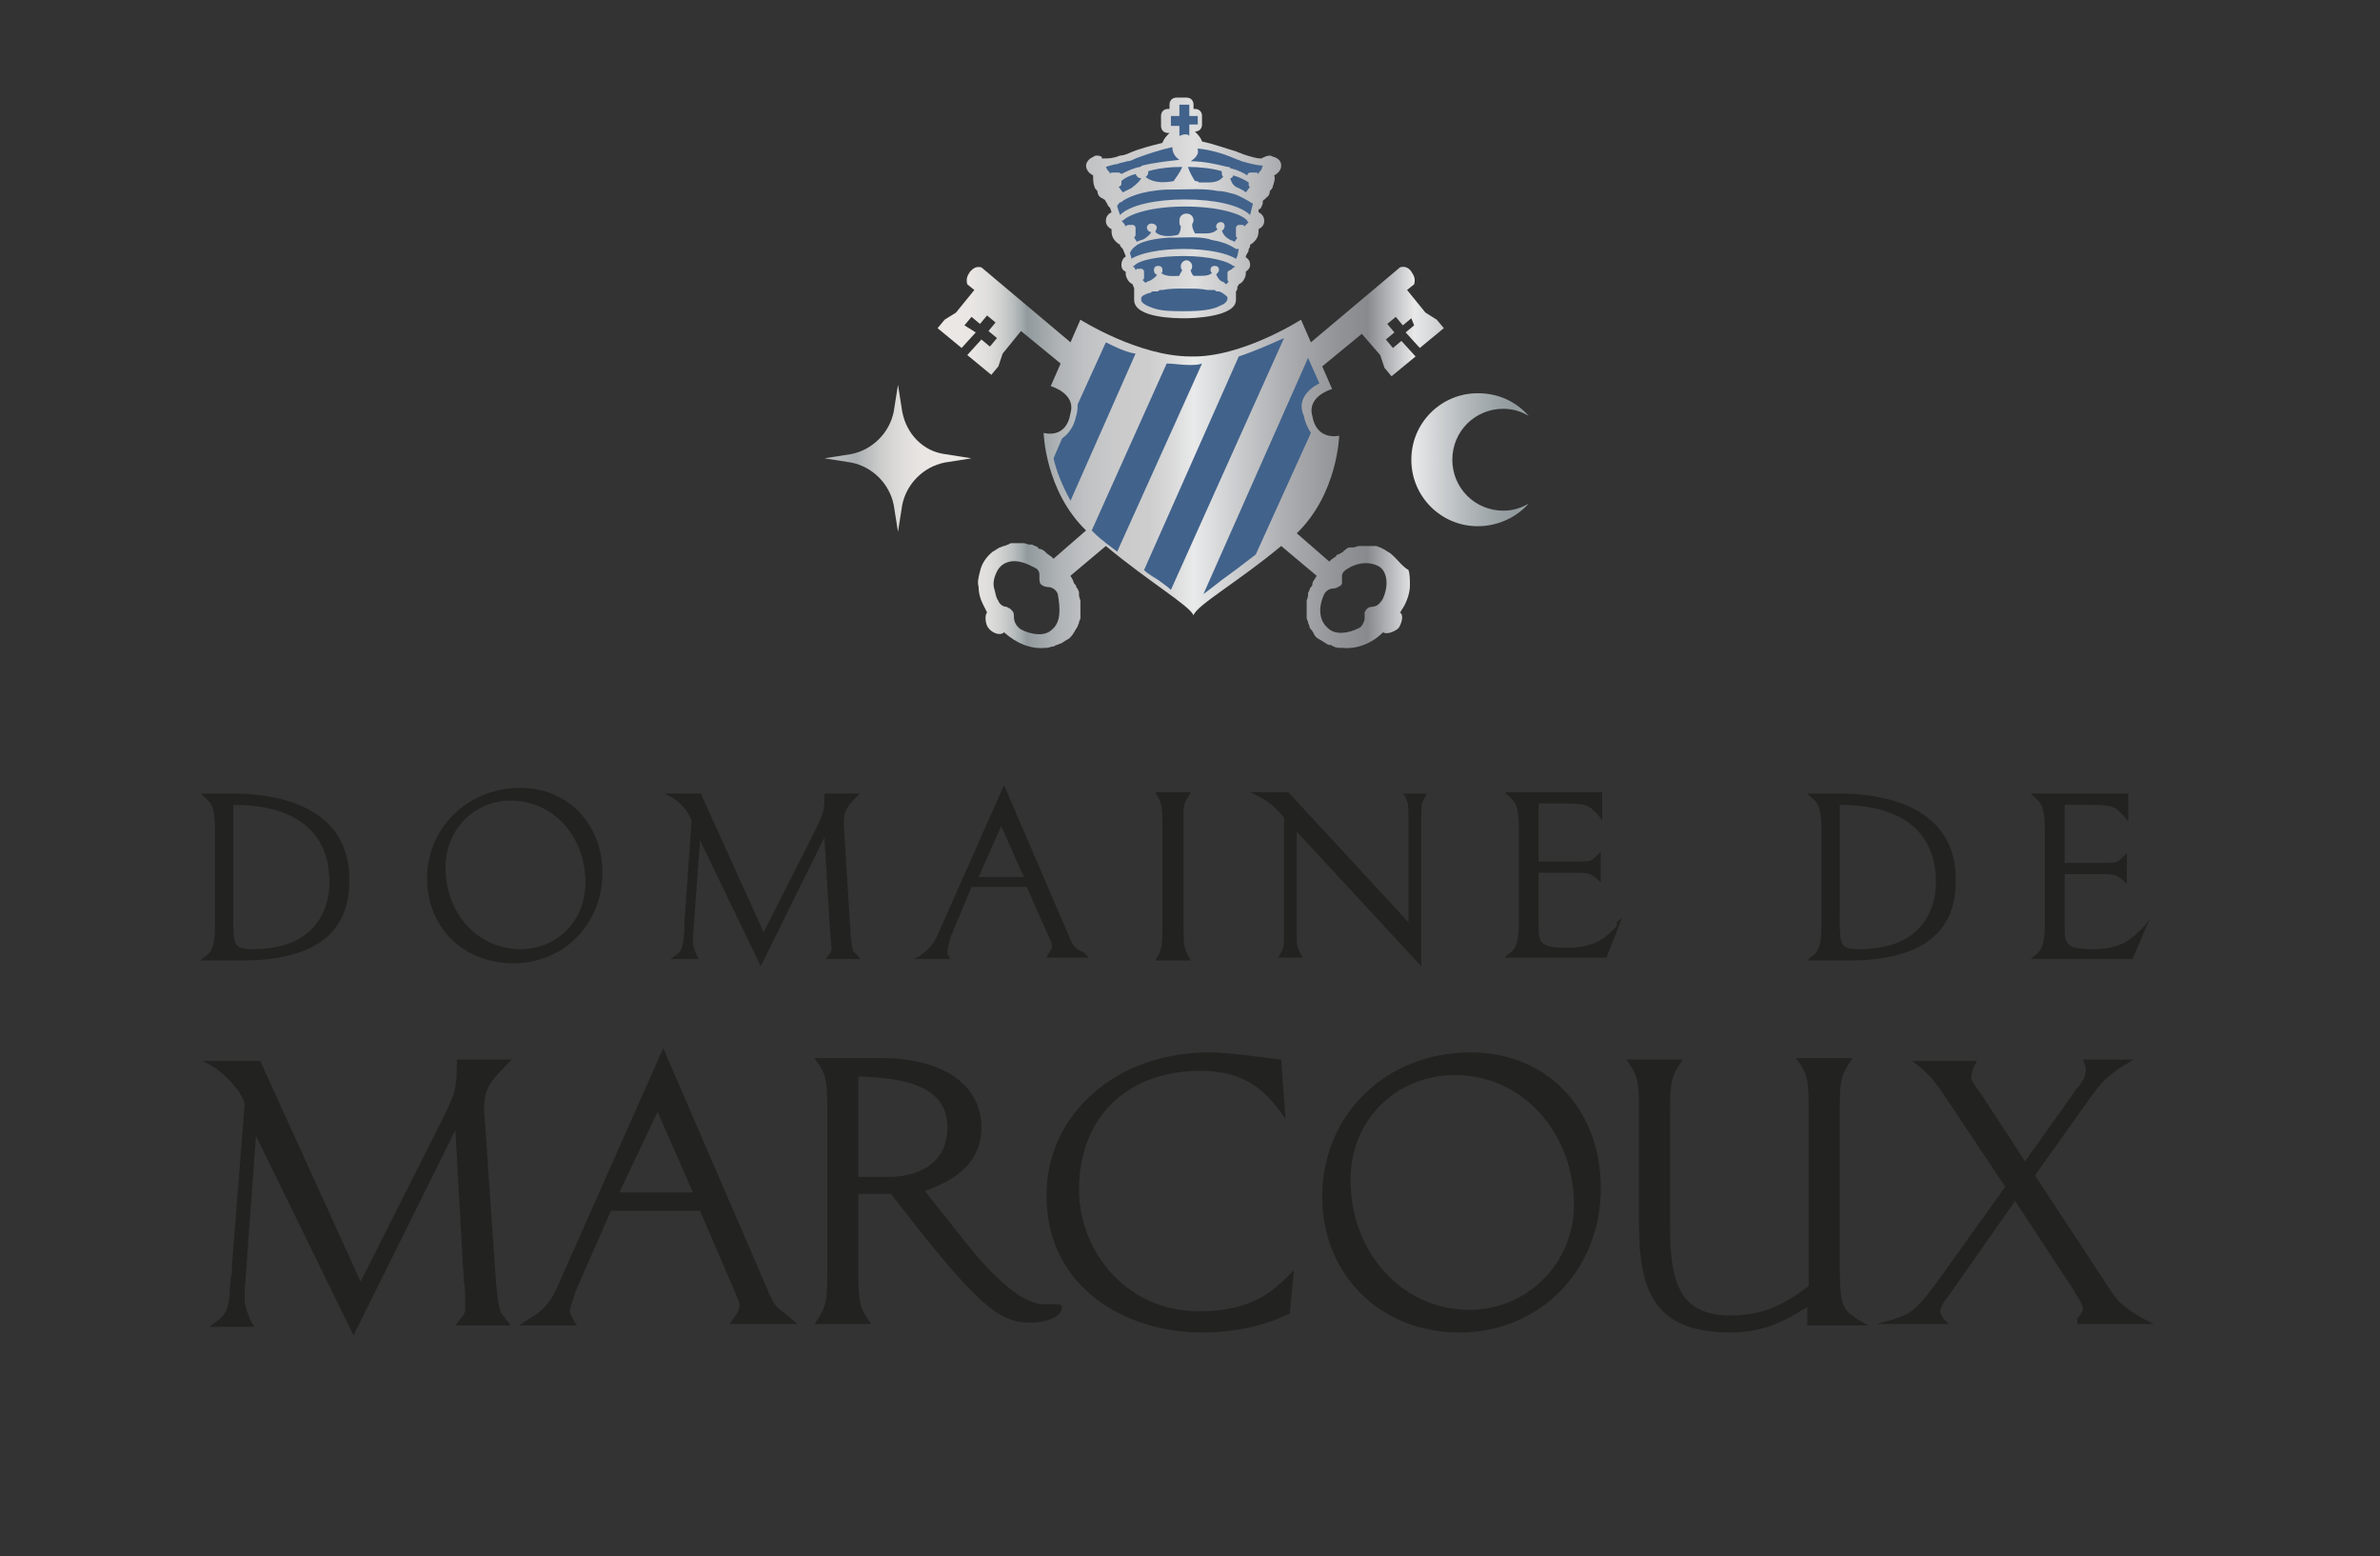 <?xml version="1.0" encoding="utf-8"?>
<!-- Generator: Adobe Illustrator 21.1.0, SVG Export Plug-In . SVG Version: 6.00 Build 0)  -->
<svg version="1.1" id="Calque_1" xmlns="http://www.w3.org/2000/svg" xmlns:xlink="http://www.w3.org/1999/xlink" x="0px" y="0px"
	 viewBox="0 0 168.3 110" style="enable-background:new 0 0 168.3 110;" xml:space="preserve">
<rect x="0" y="0" width="168.3" height="110" fill="#333333" stroke="none"/>
<style type="text/css">
	.st0{fill:#222221;}
	.st1{fill:url(#SVGID_1_);}
	.st2{fill:url(#SVGID_2_);}
	.st3{fill:url(#SVGID_3_);}
	.st4{fill:url(#SVGID_4_);}
	.st5{fill:url(#SVGID_5_);}
	.st6{fill:url(#SVGID_6_);}
	.st7{fill:#41628B;}
</style>
<g>
	<path class="st0" d="M36.2,74.9h-3.9v0.2c0,1.9-0.1,2.1-0.9,3.8l-5.9,11.7l-7.1-15.6h-4.1l0.6,0.3c1.2,0.7,2.4,2.2,2.4,2.8
		l-0.9,11.4c0,0.3,0,0.6-0.1,0.9c-0.1,1.9-0.1,2.4-1.1,3.1l-0.4,0.3H18l-0.2-0.3c-0.2-0.4-0.5-1.2-0.5-1.5c0-0.3,0-0.4,0-0.7l0.8-11
		L25,94.4l7.2-14.5l0.6,10.7c0.1,0.4,0.1,1.1,0.1,2c0,0.2-0.2,0.5-0.4,0.7l-0.3,0.4h3.9l-0.2-0.3c-0.1-0.1-0.2-0.2-0.2-0.3
		c-0.3-0.2-0.5-0.4-0.7-3.5l-0.7-10.2c-0.2-2.1,0-2.6,1.6-4.2L36.2,74.9z"/>
	<path class="st0" d="M54.2,91l-7.3-16.9L39.4,91c-0.6,1.4-1.4,1.9-2.1,2.3l-0.6,0.4h4.1l-0.2-0.3c0-0.1-0.1-0.1-0.1-0.2
		c-0.1-0.2-0.2-0.3-0.2-0.5c0-0.2,0.2-0.8,0.4-1.4l2.5-5.7h6.3l2.5,5.8c0.1,0.3,0.3,0.6,0.3,0.9c0,0.4-0.3,0.7-0.5,1l-0.2,0.3h4.8
		l-0.7-0.6C54.9,92.4,54.7,92.3,54.2,91z M46.5,78.6l2.5,5.7h-5.2L46.5,78.6z"/>
	<path class="st0" d="M74.7,92.2c-0.1,0-0.3,0-0.5,0c-0.1,0-0.3,0-0.4,0c-1.3,0-3.1-1.4-5.3-4.1l-3.1-3.9c1.3-0.5,4-1.5,4-4.5
		c0-3-2.7-4.9-7.1-4.9h-4.7l0.2,0.3c0.5,0.7,0.7,1.1,0.7,3v12.2c0,1.9-0.2,2.2-0.7,3l-0.2,0.3h4l-0.2-0.3c-0.5-0.7-0.7-1.1-0.7-3
		v-5.9H63l1.8,2.3c4.9,6.2,6.2,6.8,8.1,6.8c1.3,0,2.2-0.5,2.2-1.1C75.1,92.3,75,92.2,74.7,92.2z M67,79.7c0,2.2-1.6,3.5-4.2,3.5
		h-2.1v-7.1C63.6,76.2,67,76.6,67,79.7z"/>
	<path class="st0" d="M84.8,92.7c-5.3,0-8.5-4.4-8.5-8.6c0-5.1,3.4-8.4,8.6-8.4c3.3,0,4.6,1.6,5.5,2.7l0.5,0.7l-0.3-4.2l-0.1,0
		c-1.6-0.2-3.7-0.5-5-0.5c-6.6,0-11.5,4.4-11.5,10.1c0,6.6,5.7,9.7,11,9.7c2.8,0,4.9-0.7,6.1-1.3l0.1,0l0.3-3.1l-0.6,0.6
		C90,91.2,88.6,92.7,84.8,92.7z"/>
	<path class="st0" d="M104,74.4c-6,0-10.5,4.4-10.5,10.2c0,5.5,4.1,9.6,9.7,9.6c5.7,0,10-4.4,10-10.2
		C113.2,78.4,109.4,74.4,104,74.4z M103.9,92.6c-4.7,0-8.4-4-8.4-9.2c0-4.2,3.2-7.4,7.4-7.4c4.7,0,8.4,4,8.4,9.2
		C111.3,89.3,108,92.6,103.9,92.6z"/>
	<path class="st0" d="M130.1,89.7V78.1c0-1.9,0.2-2.2,0.7-3l0.2-0.3h-4l0.2,0.3c0.5,0.7,0.7,1.1,0.7,3v12.8l-0.1,0.1
		c-1.1,0.8-2.7,2-5.4,2c-3.6,0-4.3-2.3-4.3-6.2v-8.6c0-1.9,0.2-2.2,0.7-3l0.2-0.3h-4l0.2,0.3c0.5,0.7,0.7,1.1,0.7,3v8.3
		c0,4.8,1.1,7.7,6.5,7.7c2.5,0,4.1-1,5.4-1.8l0,0v1.3h4.3l-0.7-0.4C130.4,92.6,130.1,92.5,130.1,89.7z"/>
	<path class="st0" d="M146.9,93.6h5.4l-0.6-0.3c-1.8-1-2.1-1.5-2.6-2.3l-5.2-7.9l3.7-5.2c1.1-1.6,1.5-1.8,2.3-2.4
		c0.2-0.1,0.3-0.2,0.5-0.3l0.5-0.3h-3.6l0.1,0.3c0,0.1,0.1,0.2,0.1,0.4c0,0.5-0.3,1-0.6,1.3l-3.7,5.2l-3.2-4.9l-0.1-0.1
		c-0.2-0.3-0.5-0.7-0.5-0.9c0-0.3,0.1-0.6,0.2-0.8c0-0.1,0.1-0.2,0.1-0.2l0.1-0.2h-4.6l0.4,0.3c0.9,0.7,1.4,1.4,2,2.3l4.2,6.3
		l-4.8,6.7c-1.6,2.2-2,2.3-3.2,2.7l-1.1,0.3h5.1l-0.3-0.3c-0.2-0.2-0.3-0.5-0.3-0.6c0-0.1,0.1-0.5,0.6-1.1l4.7-6.7l4.2,6.4l0.1,0.2
		c0.2,0.3,0.5,0.8,0.5,1c0,0.2-0.2,0.5-0.4,0.7L146.9,93.6z"/>
</g>
<g>
	<path class="st0" d="M16.5,56.1h-2.3l0.2,0.2c0.5,0.4,0.8,0.7,0.8,2.3v6.9c0,1.5-0.3,1.9-0.8,2.2l-0.2,0.2h2.9
		c5.1,0,7.6-1.9,7.6-5.6C24.8,56.7,19,56.1,16.5,56.1z M23.3,62.4c0,1.1-0.4,4.7-5.4,4.7c-1.4,0-1.4-0.3-1.4-2.2v-8
		C20.9,56.9,23.3,58.8,23.3,62.4z"/>
	<path class="st0" d="M36.8,55.7c-3.7,0-6.6,2.8-6.6,6.4c0,3.5,2.6,6,6.1,6c3.6,0,6.3-2.8,6.3-6.4C42.6,58.3,40.2,55.7,36.8,55.7z
		 M36.8,67.1c-3,0-5.3-2.5-5.3-5.8c0-2.6,2-4.7,4.6-4.7c3,0,5.3,2.5,5.3,5.8C41.4,65.1,39.4,67.1,36.8,67.1z"/>
	<path class="st0" d="M60.8,56.1h-2.5v0.1c0,1.2-0.1,1.3-0.6,2.4L54,65.9l-4.4-9.7l0-0.1H47l0.4,0.2c0.8,0.4,1.5,1.4,1.5,1.8
		l-0.5,7.1c0,0.2,0,0.4,0,0.5c-0.1,1.2-0.1,1.5-0.7,1.9l-0.3,0.2h2l-0.1-0.2c-0.1-0.2-0.3-0.7-0.3-0.9c0-0.2,0-0.3,0-0.4l0.5-6.9
		l4.2,8.7l0.1,0.2l4.5-9.1l0.4,6.7c0,0.2,0.1,0.7,0.1,1.2c0,0.1-0.1,0.3-0.2,0.4l-0.2,0.3h2.4l-0.1-0.2c-0.1-0.1-0.1-0.1-0.2-0.2
		c-0.2-0.1-0.3-0.3-0.4-2.2l-0.4-6.4c-0.1-1.3,0-1.6,1-2.6L60.8,56.1z"/>
	<path class="st0" d="M75.6,66.2L71,55.5l-4.7,10.6c-0.4,0.9-0.9,1.2-1.3,1.5l-0.4,0.2h2.6l-0.1-0.2c0,0,0-0.1-0.1-0.1
		C67,67.4,67,67.3,67,67.2c0-0.1,0.1-0.5,0.2-0.9l1.5-3.6h3.9l1.6,3.6c0.1,0.2,0.2,0.4,0.2,0.6c0,0.2-0.2,0.4-0.3,0.6l-0.1,0.2h3
		l-0.4-0.4C76.1,67.1,75.9,67,75.6,66.2z M70.8,58.4l1.6,3.6h-3.2L70.8,58.4z"/>
	<path class="st0" d="M84.1,56.2l0.1-0.2h-2.5l0.1,0.2c0.3,0.5,0.4,0.7,0.4,1.9v7.7c0,1.2-0.1,1.4-0.4,1.9l-0.1,0.2h2.5l-0.1-0.2
		c-0.3-0.5-0.4-0.7-0.4-1.9v-7.7C83.6,56.9,83.8,56.7,84.1,56.2z"/>
	<path class="st0" d="M99.3,56.2c0.3,0.6,0.3,0.6,0.3,1.7v7.3l-8.5-9.2h-2.7l0.4,0.2c1,0.5,1.3,0.8,2,1.6v8c0,1.1,0,1.2-0.3,1.7
		l-0.1,0.2h1.7l-0.1-0.2c-0.3-0.6-0.3-0.6-0.3-1.7v-7l8.8,9.5V58c0-1.1,0-1.2,0.3-1.7l0.1-0.2h-1.7L99.3,56.2z"/>
	<path class="st0" d="M114.2,65.6c-0.7,0.7-1.4,1.4-3.4,1.4c-2,0-2-0.4-2-1.7v-3.6h2.6c1,0,1.1,0.1,1.5,0.4l0.3,0.3v-2.2l-0.3,0.3
		c-0.4,0.4-0.4,0.4-1.4,0.4h-2.7v-4.1h2c1.5,0,1.6,0.2,2.2,0.8l0.3,0.4v-2h-6.9l0.2,0.2c0.5,0.4,0.8,0.7,0.8,2.3v6.8
		c0,1.5-0.3,1.9-0.8,2.2l-0.2,0.2h7.2l1.1-2.8l-0.4,0.3C114.4,65.4,114.3,65.5,114.2,65.6z"/>
	<path class="st0" d="M130.1,56.1h-2.3l0.2,0.2c0.5,0.4,0.8,0.7,0.8,2.3v6.9c0,1.5-0.3,1.9-0.8,2.2l-0.2,0.2h2.9
		c5.1,0,7.6-1.9,7.6-5.6C138.4,56.7,132.6,56.1,130.1,56.1z M136.9,62.4c0,1.1-0.4,4.7-5.4,4.7c-1.4,0-1.4-0.3-1.4-2.2v-8
		C134.5,56.9,136.9,58.8,136.9,62.4z"/>
	<path class="st0" d="M151.7,65.4c-0.1,0.1-0.2,0.2-0.3,0.3c-0.7,0.7-1.4,1.4-3.4,1.4c-2,0-2-0.4-2-1.7v-3.6h2.6
		c1,0,1.1,0.1,1.5,0.4l0.3,0.3v-2.2l-0.3,0.3c-0.4,0.4-0.4,0.4-1.4,0.4H146v-4.1h2c1.5,0,1.6,0.2,2.2,0.8l0.3,0.4v-2h-6.9l0.2,0.2
		c0.5,0.4,0.8,0.7,0.8,2.3v6.8c0,1.5-0.3,1.9-0.8,2.2l-0.2,0.2h7.2L152,65L151.7,65.4z"/>
</g>
<g>
	<g>
		<linearGradient id="SVGID_1_" gradientUnits="userSpaceOnUse" x1="50.787" y1="14.733" x2="118.213" y2="14.733">
			<stop  offset="0" style="stop-color:#ECEAE8"/>
			<stop  offset="4.139445e-02" style="stop-color:#DDDDDC"/>
			<stop  offset="0.12" style="stop-color:#B6BABB"/>
			<stop  offset="0.145" style="stop-color:#A9AEB0"/>
			<stop  offset="0.151" style="stop-color:#B3B7B8"/>
			<stop  offset="0.17" style="stop-color:#CCCCCC"/>
			<stop  offset="0.19" style="stop-color:#DDDCDA"/>
			<stop  offset="0.211" style="stop-color:#E8E5E2"/>
			<stop  offset="0.236" style="stop-color:#EBE8E5"/>
			<stop  offset="0.265" style="stop-color:#E9E6E3"/>
			<stop  offset="0.282" style="stop-color:#E0DFDD"/>
			<stop  offset="0.295" style="stop-color:#D2D3D1"/>
			<stop  offset="0.307" style="stop-color:#BFC2C2"/>
			<stop  offset="0.318" style="stop-color:#A5ACAD"/>
			<stop  offset="0.324" style="stop-color:#919A9D"/>
			<stop  offset="0.328" style="stop-color:#959DA0"/>
			<stop  offset="0.355" style="stop-color:#AEB2B4"/>
			<stop  offset="0.384" style="stop-color:#BFC1C3"/>
			<stop  offset="0.415" style="stop-color:#CACACB"/>
			<stop  offset="0.451" style="stop-color:#CDCDCE"/>
			<stop  offset="0.488" style="stop-color:#D9D9DA"/>
			<stop  offset="0.499" style="stop-color:#DEDEDF"/>
			<stop  offset="0.509" style="stop-color:#D8D8D9"/>
			<stop  offset="0.586" style="stop-color:#ADAEB1"/>
			<stop  offset="0.646" style="stop-color:#929497"/>
			<stop  offset="0.681" style="stop-color:#888A8E"/>
			<stop  offset="0.73" style="stop-color:#E9E9EA"/>
			<stop  offset="0.737" style="stop-color:#E1E2E3"/>
			<stop  offset="0.781" style="stop-color:#B6BBBD"/>
			<stop  offset="0.816" style="stop-color:#9BA3A6"/>
			<stop  offset="0.836" style="stop-color:#919A9D"/>
			<stop  offset="0.852" style="stop-color:#A0A7A9"/>
			<stop  offset="0.885" style="stop-color:#B9BDBE"/>
			<stop  offset="0.92" style="stop-color:#CACCCD"/>
			<stop  offset="0.957" style="stop-color:#D5D5D5"/>
			<stop  offset="1" style="stop-color:#D8D8D8"/>
			<stop  offset="1" style="stop-color:#B0B0AF"/>
		</linearGradient>
		<path class="st1" d="M77.3,12.4C77.3,12.4,77.3,12.4,77.3,12.4c0,0.3,0,0.6,0.1,0.8c0,0.1,0.1,0.2,0.2,0.3c0,0.2,0.1,0.4,0.3,0.5
			c0.1,0,0.1,0.1,0.2,0.1c0.1,0.1,0.1,0.2,0.2,0.3c0,0.1,0.1,0.2,0.2,0.3l0.1,0.3c-0.2,0.1-0.4,0.3-0.4,0.6c0,0.1,0,0.4,0.4,0.6
			c0,0.2,0,0.4,0.1,0.6c0.1,0.2,0.3,0.4,0.5,0.5c0,0.1,0.1,0.2,0.2,0.3l0.2,0.5c0,0,0,0.1-0.1,0.1c-0.1,0.1-0.2,0.3-0.2,0.5
			c0,0.1,0,0.4,0.3,0.5c0,0.2,0,0.3,0.1,0.5c0.1,0.2,0.2,0.3,0.4,0.4c0,0.1,0.1,0.2,0.1,0.3l0,0.2v0.6c0,1.3,3,1.3,3.6,1.3
			c0.6,0,3.6-0.1,3.6-1.3v-0.6c0,0,0,0,0,0c0.1-0.1,0.1-0.2,0.1-0.3c0-0.1,0.1-0.1,0.1-0.2c0.2-0.1,0.3-0.2,0.4-0.4
			c0.1-0.2,0.1-0.3,0.1-0.5c0.3-0.2,0.3-0.4,0.3-0.5c0-0.2-0.1-0.4-0.3-0.5c0,0,0,0,0-0.1l0.1-0.2c0,0,0,0,0,0
			c0.1-0.1,0.1-0.2,0.1-0.3c0.1-0.1,0.1-0.2,0.1-0.3c0.2-0.1,0.4-0.3,0.5-0.5c0.1-0.2,0.1-0.4,0.1-0.6c0.4-0.2,0.4-0.5,0.4-0.6
			c0-0.3-0.2-0.5-0.4-0.6l0-0.2c0.1,0,0.2-0.1,0.2-0.2c0.1-0.1,0.1-0.3,0.1-0.4c0,0,0.1-0.1,0.1-0.1c0,0,0.1,0,0.1-0.1
			c0.2-0.1,0.3-0.3,0.3-0.5c0.1-0.1,0.2-0.2,0.2-0.3c0.1-0.3,0.2-0.6,0.1-0.8c0,0,0,0,0,0c0.4-0.2,0.5-0.5,0.5-0.7
			c0-0.3-0.2-0.5-0.5-0.6c-0.1,0-0.2-0.1-0.3-0.1c-0.2,0-0.4,0.1-0.6,0.2c0,0,0,0,0,0h-0.1c-0.2,0-0.6-0.1-1.2-0.3
			c-0.2-0.1-0.3-0.1-0.5-0.2c-0.7-0.2-1.5-0.5-2.4-0.7c-0.1-0.3-0.3-0.5-0.5-0.7h0c0.3,0,0.5-0.2,0.5-0.5V8.2c0-0.3-0.2-0.5-0.5-0.5
			h-0.1V7.4c0-0.3-0.2-0.5-0.5-0.5h-0.7c-0.3,0-0.5,0.2-0.5,0.5v0.3h-0.1c-0.3,0-0.5,0.2-0.5,0.5v0.7c0,0.3,0.2,0.5,0.5,0.5h0.1
			c-0.2,0.2-0.4,0.4-0.5,0.7c-0.8,0.2-1.6,0.4-2.3,0.7c-0.2,0.1-0.5,0.2-0.7,0.2c-0.5,0.2-0.8,0.2-1.1,0.2l-0.2,0c0,0,0,0,0,0
			C78,11.1,77.8,11,77.6,11c-0.1,0-0.2,0-0.3,0.1c-0.3,0.1-0.5,0.4-0.5,0.6C76.8,11.9,76.9,12.2,77.3,12.4z"/>
		<linearGradient id="SVGID_2_" gradientUnits="userSpaceOnUse" x1="50.787" y1="32.465" x2="118.213" y2="32.465">
			<stop  offset="0" style="stop-color:#ECEAE8"/>
			<stop  offset="4.139445e-02" style="stop-color:#DDDDDC"/>
			<stop  offset="0.12" style="stop-color:#B6BABB"/>
			<stop  offset="0.145" style="stop-color:#A9AEB0"/>
			<stop  offset="0.151" style="stop-color:#B3B7B8"/>
			<stop  offset="0.17" style="stop-color:#CCCCCC"/>
			<stop  offset="0.19" style="stop-color:#DDDCDA"/>
			<stop  offset="0.211" style="stop-color:#E8E5E2"/>
			<stop  offset="0.236" style="stop-color:#EBE8E5"/>
			<stop  offset="0.265" style="stop-color:#E9E6E3"/>
			<stop  offset="0.282" style="stop-color:#E0DFDD"/>
			<stop  offset="0.295" style="stop-color:#D2D3D1"/>
			<stop  offset="0.307" style="stop-color:#BFC2C2"/>
			<stop  offset="0.318" style="stop-color:#A5ACAD"/>
			<stop  offset="0.324" style="stop-color:#919A9D"/>
			<stop  offset="0.328" style="stop-color:#959DA0"/>
			<stop  offset="0.355" style="stop-color:#AEB2B4"/>
			<stop  offset="0.384" style="stop-color:#BFC1C3"/>
			<stop  offset="0.415" style="stop-color:#CACACB"/>
			<stop  offset="0.451" style="stop-color:#CDCDCE"/>
			<stop  offset="0.488" style="stop-color:#D9D9DA"/>
			<stop  offset="0.499" style="stop-color:#DEDEDF"/>
			<stop  offset="0.509" style="stop-color:#D8D8D9"/>
			<stop  offset="0.586" style="stop-color:#ADAEB1"/>
			<stop  offset="0.646" style="stop-color:#929497"/>
			<stop  offset="0.681" style="stop-color:#888A8E"/>
			<stop  offset="0.73" style="stop-color:#E9E9EA"/>
			<stop  offset="0.737" style="stop-color:#E1E2E3"/>
			<stop  offset="0.781" style="stop-color:#B6BBBD"/>
			<stop  offset="0.816" style="stop-color:#9BA3A6"/>
			<stop  offset="0.836" style="stop-color:#919A9D"/>
			<stop  offset="0.852" style="stop-color:#A0A7A9"/>
			<stop  offset="0.885" style="stop-color:#B9BDBE"/>
			<stop  offset="0.92" style="stop-color:#CACCCD"/>
			<stop  offset="0.957" style="stop-color:#D5D5D5"/>
			<stop  offset="1" style="stop-color:#D8D8D8"/>
			<stop  offset="1" style="stop-color:#B0B0AF"/>
		</linearGradient>
		<path class="st2" d="M102.7,32.5c0-2,1.6-3.6,3.6-3.6c0.7,0,1.3,0.2,1.8,0.5c-0.9-1-2.1-1.6-3.6-1.6c-2.6,0-4.7,2.1-4.7,4.7
			c0,2.6,2.1,4.7,4.7,4.7c1.4,0,2.7-0.6,3.6-1.6c-0.5,0.3-1.1,0.5-1.8,0.5C104.3,36.1,102.7,34.5,102.7,32.5z"/>
		<linearGradient id="SVGID_3_" gradientUnits="userSpaceOnUse" x1="50.787" y1="32.465" x2="118.213" y2="32.465">
			<stop  offset="0" style="stop-color:#ECEAE8"/>
			<stop  offset="4.139445e-02" style="stop-color:#DDDDDC"/>
			<stop  offset="0.12" style="stop-color:#B6BABB"/>
			<stop  offset="0.145" style="stop-color:#A9AEB0"/>
			<stop  offset="0.151" style="stop-color:#B3B7B8"/>
			<stop  offset="0.17" style="stop-color:#CCCCCC"/>
			<stop  offset="0.19" style="stop-color:#DDDCDA"/>
			<stop  offset="0.211" style="stop-color:#E8E5E2"/>
			<stop  offset="0.236" style="stop-color:#EBE8E5"/>
			<stop  offset="0.265" style="stop-color:#E9E6E3"/>
			<stop  offset="0.282" style="stop-color:#E0DFDD"/>
			<stop  offset="0.295" style="stop-color:#D2D3D1"/>
			<stop  offset="0.307" style="stop-color:#BFC2C2"/>
			<stop  offset="0.318" style="stop-color:#A5ACAD"/>
			<stop  offset="0.324" style="stop-color:#919A9D"/>
			<stop  offset="0.328" style="stop-color:#959DA0"/>
			<stop  offset="0.355" style="stop-color:#AEB2B4"/>
			<stop  offset="0.384" style="stop-color:#BFC1C3"/>
			<stop  offset="0.415" style="stop-color:#CACACB"/>
			<stop  offset="0.451" style="stop-color:#CDCDCE"/>
			<stop  offset="0.488" style="stop-color:#D9D9DA"/>
			<stop  offset="0.499" style="stop-color:#DEDEDF"/>
			<stop  offset="0.509" style="stop-color:#D8D8D9"/>
			<stop  offset="0.586" style="stop-color:#ADAEB1"/>
			<stop  offset="0.646" style="stop-color:#929497"/>
			<stop  offset="0.681" style="stop-color:#888A8E"/>
			<stop  offset="0.73" style="stop-color:#E9E9EA"/>
			<stop  offset="0.737" style="stop-color:#E1E2E3"/>
			<stop  offset="0.781" style="stop-color:#B6BBBD"/>
			<stop  offset="0.816" style="stop-color:#9BA3A6"/>
			<stop  offset="0.836" style="stop-color:#919A9D"/>
			<stop  offset="0.852" style="stop-color:#A0A7A9"/>
			<stop  offset="0.885" style="stop-color:#B9BDBE"/>
			<stop  offset="0.92" style="stop-color:#CACCCD"/>
			<stop  offset="0.957" style="stop-color:#D5D5D5"/>
			<stop  offset="1" style="stop-color:#D8D8D8"/>
			<stop  offset="1" style="stop-color:#B0B0AF"/>
		</linearGradient>
		<path class="st3" d="M63.8,29.1l-0.3-1.9l-0.3,1.9c-0.3,1.5-1.5,2.7-3,3l-1.9,0.3l1.9,0.3c1.5,0.3,2.7,1.5,3,3l0.3,1.9l0.3-1.9
			c0.3-1.5,1.5-2.7,3-3l1.9-0.3l-1.9-0.3C65.3,31.9,64.1,30.7,63.8,29.1z"/>
		<linearGradient id="SVGID_4_" gradientUnits="userSpaceOnUse" x1="50.787" y1="32.505" x2="118.213" y2="32.505">
			<stop  offset="0" style="stop-color:#ECEAE8"/>
			<stop  offset="4.139445e-02" style="stop-color:#DDDDDC"/>
			<stop  offset="0.12" style="stop-color:#B6BABB"/>
			<stop  offset="0.145" style="stop-color:#A9AEB0"/>
			<stop  offset="0.151" style="stop-color:#B3B7B8"/>
			<stop  offset="0.17" style="stop-color:#CCCCCC"/>
			<stop  offset="0.19" style="stop-color:#DDDCDA"/>
			<stop  offset="0.211" style="stop-color:#E8E5E2"/>
			<stop  offset="0.236" style="stop-color:#EBE8E5"/>
			<stop  offset="0.265" style="stop-color:#E9E6E3"/>
			<stop  offset="0.282" style="stop-color:#E0DFDD"/>
			<stop  offset="0.295" style="stop-color:#D2D3D1"/>
			<stop  offset="0.307" style="stop-color:#BFC2C2"/>
			<stop  offset="0.318" style="stop-color:#A5ACAD"/>
			<stop  offset="0.324" style="stop-color:#919A9D"/>
			<stop  offset="0.328" style="stop-color:#959DA0"/>
			<stop  offset="0.355" style="stop-color:#AEB2B4"/>
			<stop  offset="0.384" style="stop-color:#BFC1C3"/>
			<stop  offset="0.415" style="stop-color:#CACACB"/>
			<stop  offset="0.451" style="stop-color:#CDCDCE"/>
			<stop  offset="0.475" style="stop-color:#D9D9DA"/>
			<stop  offset="0.499" style="stop-color:#E9EAEA"/>
			<stop  offset="0.524" style="stop-color:#D8D9DA"/>
			<stop  offset="0.594" style="stop-color:#ADAEB1"/>
			<stop  offset="0.649" style="stop-color:#929497"/>
			<stop  offset="0.681" style="stop-color:#888A8E"/>
			<stop  offset="0.73" style="stop-color:#E9E9EA"/>
			<stop  offset="0.737" style="stop-color:#E1E2E3"/>
			<stop  offset="0.781" style="stop-color:#B6BBBD"/>
			<stop  offset="0.816" style="stop-color:#9BA3A6"/>
			<stop  offset="0.836" style="stop-color:#919A9D"/>
			<stop  offset="0.852" style="stop-color:#A0A7A9"/>
			<stop  offset="0.885" style="stop-color:#B9BDBE"/>
			<stop  offset="0.92" style="stop-color:#CACCCD"/>
			<stop  offset="0.957" style="stop-color:#D5D5D5"/>
			<stop  offset="1" style="stop-color:#D8D8D8"/>
			<stop  offset="1" style="stop-color:#B0B0AF"/>
		</linearGradient>
		<path class="st4" d="M98.3,39.1c-0.2-0.1-0.3-0.2-0.5-0.3c-0.1,0-0.1-0.1-0.2-0.1c-0.1,0-0.2-0.1-0.3-0.1c-0.1,0-0.2,0-0.3,0
			c-0.1,0-0.2,0-0.3,0c-0.1,0-0.2,0-0.4,0c-0.1,0-0.2,0-0.2,0c-0.1,0-0.3,0.1-0.4,0.1c-0.1,0-0.1,0-0.2,0c-0.2,0-0.3,0.1-0.4,0.2
			c0,0-0.1,0-0.1,0.1c-0.2,0.1-0.3,0.2-0.4,0.2c0,0-0.1,0-0.1,0.1c-0.1,0.1-0.3,0.2-0.4,0.3c0,0-0.1,0.1-0.1,0.1l0,0c0,0,0,0,0,0
			l-2.3-2c2.9-2.8,3-6.9,3-6.9s-1.6,0.4-1.9-1.4c-0.4-1.4,1.4-1.9,1.4-1.9l-0.7-1.6l2.8-2.3l0,0l0,0l0,0h0l1.3,1.5l0.3,0.9l0.5,0.6
			l1.7-1.4l-1-1.1l-0.6,0.5l-0.5-0.6l0.6-0.5l-0.5-0.6l0.6-0.5l0.5,0.6l0.6-0.5L100,23l-0.6,0.5l1,1.1l1.7-1.4l-0.5-0.6l-0.8-0.5
			l-1.3-1.6l0,0l0.5-0.4c0.1-0.4,0-0.6-0.2-0.9l0,0c-0.2-0.3-0.5-0.4-0.8-0.3l-6.3,5.3l-0.7-1.6c0,0-4.2,2.7-7.8,2.6
			c-3.7,0-7.8-2.6-7.8-2.6l-0.7,1.6l-6.3-5.3c-0.4-0.1-0.6,0.1-0.8,0.3h0c-0.2,0.3-0.3,0.5-0.2,0.9l0.5,0.4l0,0l-1.3,1.6l-0.8,0.5
			l-0.5,0.6l1.7,1.4l1-1.1L68.2,23l0.5-0.6l0.6,0.5l0.5-0.6l0.6,0.5l-0.5,0.6l0.6,0.5l-0.5,0.6l-0.6-0.5l-1,1.1l1.7,1.4l0.5-0.6
			l0.3-0.9l1.3-1.6l0,0l2.8,2.3l-0.7,1.6c0,0,1.8,0.5,1.4,1.9c-0.3,1.9-1.9,1.4-1.9,1.4s0.1,4.1,3,6.9l-2.3,2c0,0,0,0,0,0
			c0,0,0,0,0,0c0,0-0.1-0.1-0.1-0.1c-0.1-0.1-0.3-0.2-0.4-0.3c0,0-0.1-0.1-0.1-0.1c-0.1-0.1-0.3-0.2-0.4-0.2c0,0-0.1,0-0.1-0.1
			c-0.1-0.1-0.3-0.1-0.4-0.2c-0.1,0-0.1,0-0.2,0c-0.1,0-0.3-0.1-0.4-0.1c-0.1,0-0.1,0-0.2,0c-0.1,0-0.3,0-0.4,0c-0.1,0-0.2,0-0.2,0
			c-0.1,0-0.2,0-0.3,0.1c-0.1,0-0.2,0.1-0.3,0.1c-0.1,0-0.2,0.1-0.3,0.1c-0.2,0.1-0.3,0.2-0.5,0.3c-0.5,0.4-0.8,0.9-0.9,1.4
			c-0.1,0.4-0.2,0.7-0.1,1.1c0,0.4,0.1,0.8,0.3,1.2c0.1,0.2,0.2,0.4,0.3,0.6l0,0h0c-0.2,0.2-0.1,0.9,0.1,1.1c0,0,0,0,0,0
			c0.2,0.3,0.8,0.6,1.1,0.3l0,0c0,0,0,0,0,0c0,0,0,0,0,0c0.9,0.8,1.9,1.2,2.9,1.1c0,0,0.1,0,0.1,0c0.2,0,0.3-0.1,0.5-0.1
			c0.1,0,0.1-0.1,0.2-0.1c0.1,0,0.2-0.1,0.3-0.1c0.2-0.1,0.3-0.2,0.5-0.3c0.2-0.1,0.3-0.3,0.4-0.4c0-0.1,0.1-0.1,0.1-0.2
			c0.1-0.1,0.1-0.2,0.2-0.3c0-0.1,0.1-0.2,0.1-0.3c0-0.1,0.1-0.2,0.1-0.3c0-0.1,0-0.2,0-0.4c0-0.1,0-0.2,0-0.2c0-0.1,0-0.3,0-0.4
			c0-0.1,0-0.1,0-0.2c0-0.1-0.1-0.3-0.1-0.4c0-0.1,0-0.1,0-0.2c0-0.1-0.1-0.3-0.2-0.4c0-0.1,0-0.1-0.1-0.2c-0.1-0.1-0.1-0.3-0.2-0.4
			c0-0.1-0.1-0.1-0.1-0.2c0,0,0,0,0,0c0,0,0,0,0,0l2.5-2.1c3,2.5,5.9,4.2,6.2,4.9c0.2-0.7,3.2-2.4,6.2-4.9l2.5,2.1c0,0,0,0,0,0
			c0,0,0,0,0,0c0,0.1-0.1,0.1-0.1,0.2c-0.1,0.1-0.2,0.3-0.2,0.4c0,0.1,0,0.1-0.1,0.2c-0.1,0.1-0.1,0.3-0.2,0.4c0,0.1,0,0.1,0,0.2
			c0,0.1-0.1,0.3-0.1,0.4c0,0.1,0,0.1,0,0.2c0,0.1,0,0.3,0,0.4c0,0.1,0,0.2,0,0.2c0,0.1,0,0.2,0,0.4c0,0.1,0.1,0.2,0.1,0.3
			c0,0.1,0.1,0.2,0.1,0.3c0,0.1,0.1,0.2,0.2,0.3c0,0.1,0.1,0.1,0.1,0.2c0.1,0.2,0.2,0.3,0.4,0.4c0.2,0.1,0.3,0.2,0.5,0.3
			c0.1,0.1,0.2,0.1,0.3,0.1c0.1,0,0.1,0.1,0.2,0.1c0.2,0.1,0.3,0.1,0.5,0.1c0,0,0.1,0,0.1,0c0.9,0.1,2-0.2,2.9-1.1l0,0c0,0,0,0,0,0
			l0,0c0.3,0.2,0.9-0.1,1.1-0.3c0,0,0,0,0,0c0.2-0.3,0.4-0.9,0.1-1.1c0,0,0,0,0,0l0,0c0.1-0.1,0.1-0.2,0.2-0.3
			c0.3-0.5,0.5-1.1,0.5-1.6c0-0.4,0-0.8-0.1-1.1C99.1,40,98.8,39.5,98.3,39.1z M74.4,44.5c-0.5,0.5-1.4,0.4-2.2,0
			c-0.3-0.2-0.5-0.5-0.5-0.9c0-0.1,0-0.3-0.1-0.4c-0.1-0.1-0.1-0.1-0.2-0.2c-0.1,0-0.2-0.1-0.2-0.1c-0.3,0-0.5-0.2-0.6-0.4
			c0-0.1-0.1-0.1-0.1-0.2c-0.1-0.2-0.1-0.4-0.2-0.7c-0.1-0.4,0-0.8,0.2-1.2c0.1-0.2,0.2-0.3,0.3-0.4c0.6-0.5,1.4-0.4,2.3,0.1
			c0.1,0,0.1,0.1,0.2,0.1c0.1,0.1,0.2,0.2,0.2,0.4c0,0.1,0,0.2,0,0.2c0,0.2,0,0.4,0.1,0.5l0,0c0.1,0.1,0.3,0.2,0.5,0.2
			c0.3,0,0.6,0.2,0.7,0.5C75,43.1,75,44,74.4,44.5z M97.8,42.3c-0.1,0.2-0.2,0.3-0.3,0.4s-0.3,0.2-0.5,0.2c-0.2,0-0.3,0.1-0.4,0.2
			c0,0.1-0.1,0.1-0.1,0.2c0,0.1,0,0.1,0,0.2c0,0.1,0,0.2,0,0.3c-0.1,0.3-0.2,0.5-0.4,0.6c-0.8,0.4-1.7,0.5-2.2,0
			c-0.6-0.5-0.7-1.4-0.3-2.3c0.1-0.3,0.4-0.5,0.7-0.5c0.2,0,0.3-0.1,0.5-0.2l0,0c0.1-0.1,0.1-0.2,0.1-0.2c0-0.1,0-0.2,0-0.3
			c0-0.1,0-0.2,0-0.2c0-0.2,0.2-0.4,0.4-0.5c0.8-0.5,1.7-0.5,2.3-0.1C98.1,40.5,98.2,41.4,97.8,42.3z"/>
		<linearGradient id="SVGID_5_" gradientUnits="userSpaceOnUse" x1="50.787" y1="43.627" x2="118.213" y2="43.627">
			<stop  offset="0" style="stop-color:#ECEAE8"/>
			<stop  offset="4.139445e-02" style="stop-color:#DDDDDC"/>
			<stop  offset="0.12" style="stop-color:#B6BABB"/>
			<stop  offset="0.145" style="stop-color:#A9AEB0"/>
			<stop  offset="0.151" style="stop-color:#B3B7B8"/>
			<stop  offset="0.17" style="stop-color:#CCCCCC"/>
			<stop  offset="0.19" style="stop-color:#DDDCDA"/>
			<stop  offset="0.211" style="stop-color:#E8E5E2"/>
			<stop  offset="0.236" style="stop-color:#EBE8E5"/>
			<stop  offset="0.265" style="stop-color:#E9E6E3"/>
			<stop  offset="0.282" style="stop-color:#E0DFDD"/>
			<stop  offset="0.295" style="stop-color:#D2D3D1"/>
			<stop  offset="0.307" style="stop-color:#BFC2C2"/>
			<stop  offset="0.318" style="stop-color:#A5ACAD"/>
			<stop  offset="0.324" style="stop-color:#919A9D"/>
			<stop  offset="0.328" style="stop-color:#959DA0"/>
			<stop  offset="0.355" style="stop-color:#AEB2B4"/>
			<stop  offset="0.384" style="stop-color:#BFC1C3"/>
			<stop  offset="0.415" style="stop-color:#CACACB"/>
			<stop  offset="0.451" style="stop-color:#CDCDCE"/>
			<stop  offset="0.488" style="stop-color:#D9D9DA"/>
			<stop  offset="0.499" style="stop-color:#DEDEDF"/>
			<stop  offset="0.509" style="stop-color:#D8D8D9"/>
			<stop  offset="0.586" style="stop-color:#ADAEB1"/>
			<stop  offset="0.646" style="stop-color:#929497"/>
			<stop  offset="0.681" style="stop-color:#888A8E"/>
			<stop  offset="0.73" style="stop-color:#E9E9EA"/>
			<stop  offset="0.737" style="stop-color:#E1E2E3"/>
			<stop  offset="0.781" style="stop-color:#B6BBBD"/>
			<stop  offset="0.816" style="stop-color:#9BA3A6"/>
			<stop  offset="0.836" style="stop-color:#919A9D"/>
			<stop  offset="0.852" style="stop-color:#A0A7A9"/>
			<stop  offset="0.885" style="stop-color:#B9BDBE"/>
			<stop  offset="0.92" style="stop-color:#CACCCD"/>
			<stop  offset="0.957" style="stop-color:#D5D5D5"/>
			<stop  offset="1" style="stop-color:#D8D8D8"/>
			<stop  offset="1" style="stop-color:#B0B0AF"/>
		</linearGradient>
		<path class="st5" d="M84.1,43.6C84.1,43.6,84.1,43.6,84.1,43.6C84.1,43.6,84.1,43.6,84.1,43.6L84.1,43.6z"/>
	</g>
	<g>
		<linearGradient id="SVGID_6_" gradientUnits="userSpaceOnUse" x1="87.336" y1="18.783" x2="87.367" y2="18.783">
			<stop  offset="5.618000e-03" style="stop-color:#EEC92E"/>
			<stop  offset="0.255" style="stop-color:#D1BE73"/>
			<stop  offset="0.34" style="stop-color:#E2CF72"/>
			<stop  offset="0.376" style="stop-color:#EBD871"/>
			<stop  offset="0.596" style="stop-color:#675419"/>
			<stop  offset="0.788" style="stop-color:#C2AF56"/>
			<stop  offset="0.871" style="stop-color:#EBD871"/>
			<stop  offset="1" style="stop-color:#DECBA9"/>
		</linearGradient>
		<path class="st6" d="M87.3,18.8L87.3,18.8C87.3,18.8,87.4,18.8,87.3,18.8C87.4,18.8,87.4,18.8,87.3,18.8z"/>
	</g>
	<path class="st7" d="M80,13.3c0.4-0.3,0.6-0.5,0.7-0.7c-0.2,0-0.3-0.1-0.4-0.3c-0.4,0.1-0.8,0.3-1,0.5V13c0,0.1-0.1,0.2-0.2,0.2
		l0.3,0.4C79.6,13.5,79.8,13.4,80,13.3z M88,16c0.1-0.1,0.2-0.2,0.3-0.3c0,0-0.1,0-0.1-0.1c-0.4-0.5-2.1-1-4.4-1
		c-2.3,0-3.9,0.5-4.4,1c0,0-0.1,0-0.1,0c0.1,0.1,0.2,0.2,0.3,0.4c0,0,0.1-0.1,0.2-0.1h0.3c0.1,0,0.2,0.1,0.2,0.2v0.5
		c0,0.1-0.1,0.2-0.1,0.2l0.2,0.3c0.1-0.1,0.3-0.1,0.5-0.2c0.3-0.2,0.5-0.4,0.5-0.5c-0.2,0-0.3-0.2-0.3-0.3c0-0.2,0.2-0.3,0.3-0.3
		c0.2,0,0.4,0.1,0.4,0.3c0,0.1-0.1,0.2-0.1,0.3c0.4,0.4,1.2,0.3,1.6,0.2c0.1-0.1,0.2-0.3,0.2-0.6c-0.1-0.1-0.1-0.2-0.1-0.4
		c0-0.3,0.2-0.5,0.5-0.5s0.5,0.2,0.5,0.5c0,0.1-0.1,0.2-0.1,0.3c0,0.2,0.1,0.4,0.2,0.6c0.1,0,0.2,0,0.3,0c0.2,0,0.3,0,0.5,0
		c0.5,0,0.7-0.2,0.8-0.3c-0.1-0.1-0.1-0.1-0.1-0.2c0-0.2,0.2-0.3,0.3-0.3c0.2,0,0.3,0.1,0.3,0.3c0,0.1-0.1,0.3-0.2,0.3
		c0.1,0.3,0.3,0.5,0.5,0.6c0.1,0.1,0.3,0.1,0.4,0.2l0.2-0.3c-0.1,0-0.1-0.1-0.1-0.2v-0.5c0-0.1,0.1-0.2,0.2-0.2h0.3
		C87.9,15.9,87.9,15.9,88,16z M83,12.8c0.1-0.2,0.4-0.5,0.6-1c-0.9,0-1.7,0.1-2.4,0.3c0,0,0,0.1,0,0.1c0,0.1-0.1,0.3-0.2,0.3
		C81.6,13,82.5,12.9,83,12.8z M87.5,18.1l0.1-0.5h0l0,0c0,0-0.1,0-0.1,0c0,0-0.1,0-0.1,0c-0.3-0.2-0.7-0.4-1.1-0.5
		c-0.3-0.1-0.6-0.1-0.8-0.2c-0.8-0.2-1.7-0.1-2.5-0.1c-0.1,0-0.2,0-0.4,0c-1.4,0.1-2.1,0.4-2.3,0.6c-0.3,0.2-0.4,0.5-0.4,0.5
		l0.1,0.3l0,0.1l0,0c0.6-0.4,2-0.7,3.7-0.7c1.7,0,3.1,0.3,3.7,0.7L87.5,18.1z M84,11.8c0.1,0.3,0.3,0.7,0.5,1c0.1,0,0.2,0,0.3,0.1
		c0.2,0,0.4,0,0.6,0c0.7,0,0.9-0.2,1.1-0.4c-0.1-0.1-0.1-0.2-0.1-0.3c0,0,0,0,0-0.1C85.7,11.9,84.8,11.8,84,11.8z M88.6,14.4
		L88.6,14.4C88.6,14.4,88.5,14.4,88.6,14.4c-0.5-0.3-1-0.6-1.4-0.7c-0.4-0.1-0.7-0.2-1.1-0.2c-1-0.2-2.1-0.1-3.2-0.1
		c-0.1,0-0.3,0-0.4,0c-1.9,0.1-2.8,0.6-3.1,0.8c-0.1,0.1-0.1,0.1-0.2,0.1l0,0c0,0,0,0,0,0c-0.1,0.1-0.2,0.2-0.2,0.3l0.2,0.6
		c0.7-0.7,2.5-1.1,4.6-1.1c2.1,0,3.9,0.4,4.6,1.1l0,0h0L88.6,14.4L88.6,14.4z M87.1,19.1c0-0.1,0.1-0.2,0.2-0.2l0-0.1
		c0,0-0.1,0-0.1,0c-0.3-0.3-1.6-0.7-3.5-0.7c-1.8,0-3.2,0.3-3.5,0.7c0,0-0.1,0-0.1,0l0,0c0.1,0.1,0.2,0.2,0.2,0.3
		c0,0,0.1-0.1,0.1-0.1h0.3c0.1,0,0.2,0.1,0.2,0.2v0.4c0,0.1,0,0.1-0.1,0.2l0.2,0.2c0.1-0.1,0.2-0.1,0.4-0.2c0.3-0.2,0.4-0.3,0.4-0.4
		c-0.1,0-0.2-0.1-0.2-0.3c0-0.2,0.1-0.3,0.3-0.3c0.2,0,0.3,0.1,0.3,0.3c0,0.1,0,0.2-0.1,0.2c0.4,0.3,1,0.2,1.3,0.2
		c0-0.1,0.1-0.2,0.2-0.4c-0.1-0.1-0.1-0.2-0.1-0.3c0-0.2,0.2-0.4,0.4-0.4c0.2,0,0.4,0.2,0.4,0.4c0,0.1,0,0.2-0.1,0.3
		c0,0.1,0.1,0.3,0.2,0.4c0.1,0,0.1,0,0.2,0c0.1,0,0.3,0,0.4,0c0.4,0,0.6-0.1,0.7-0.2c0,0-0.1-0.1-0.1-0.2c0-0.2,0.1-0.3,0.3-0.3
		c0.2,0,0.3,0.1,0.3,0.3c0,0.1-0.1,0.2-0.2,0.3c0.1,0.2,0.2,0.4,0.4,0.5c0.1,0,0.2,0.1,0.3,0.2l0.2-0.2c-0.1,0-0.1-0.1-0.1-0.2v-0.4
		c0-0.1,0.1-0.2,0.2-0.2H87C87.1,19,87.1,19,87.1,19.1z M87.2,12.4c0,0.1-0.1,0.2-0.2,0.2c0.1,0.4,0.3,0.6,0.6,0.7
		c0.2,0.1,0.4,0.2,0.5,0.3l0.3-0.4c-0.1,0-0.1-0.1-0.1-0.2v-0.1C88,12.7,87.6,12.5,87.2,12.4z M84.2,11.4c0.9,0,1.8,0.2,2.6,0.4
		c0,0,0,0,0,0c0.1,0,0.2,0,0.2,0.1c0.5,0.1,0.9,0.3,1.2,0.5c0-0.1,0.1-0.2,0.2-0.2h0.4c0.1,0,0.1,0,0.2,0.1c0-0.1,0.1-0.2,0.2-0.3
		l0,0l0,0l0.1-0.3l0,0h0l0,0h0l0,0h-0.1c-0.2,0-0.7-0.1-1.4-0.3c-0.2-0.1-0.3-0.1-0.5-0.2c-0.7-0.3-1.6-0.6-2.6-0.7c0,0,0,0,0,0
		c0,0,0,0,0,0.1C84.8,10.9,84.5,11.2,84.2,11.4z M81.8,20.6c-0.1,0-0.1,0-0.2,0c-0.1,0-0.2,0-0.2,0.1c0,0,0,0-0.1,0
		c-0.3,0.1-0.6,0.2-0.6,0.4h0c0,0,0,0.1,0,0.1c0,0.2,0.3,0.4,0.9,0.6s1.3,0.2,2.2,0.2c1.1,0,2-0.1,2.5-0.4c0.3-0.1,0.5-0.3,0.5-0.5
		c0,0,0-0.1,0-0.1h0c-0.1-0.1-0.3-0.3-0.6-0.4c0,0,0,0-0.1,0c-0.1,0-0.1,0-0.2-0.1c-0.1,0-0.1,0-0.2,0c0,0-0.1,0-0.1,0
		c-0.1,0-0.2,0-0.2,0h0c-0.5-0.1-1-0.1-1.6-0.1s-1.1,0-1.6,0.1h0c-0.1,0-0.2,0-0.2,0C81.9,20.6,81.9,20.6,81.8,20.6z M87.6,25.2
		l-6.7,15.1c0.3,0.3,0.7,0.5,1,0.7c0.4,0.3,0.7,0.5,0.9,0.7l8-17.8C89.9,24.3,88.8,24.8,87.6,25.2z M82.6,42.2L82.6,42.2
		c-0.3-0.2-0.6-0.4-0.9-0.7C82,41.8,82.3,42,82.6,42.2z M93.3,27.1l-0.8-1.8L85.1,42c0.4-0.3,0.8-0.6,1.3-1c0.7-0.5,1.5-1.1,2.4-1.8
		l3.9-8.6c-0.2-0.3-0.4-0.7-0.5-1.2C91.7,28.3,92.5,27.5,93.3,27.1z M84.2,25.8L84.2,25.8H84c-0.5,0-1-0.1-1.5-0.1l-5.3,11.8
		c0.1,0.1,0.1,0.1,0.2,0.2c0.5,0.5,1.1,0.9,1.6,1.3L85,25.7C84.7,25.8,84.5,25.8,84.2,25.8z M78.2,24.2l-2,4.4c0,0.2,0,0.5-0.1,0.8
		c-0.2,0.9-0.6,1.3-1,1.6l-0.6,1.4c0.2,0.9,0.6,1.9,1.2,3l4.6-10.4C79.6,24.9,78.8,24.5,78.2,24.2z M74.2,33.2
		C74.2,33.2,74.2,33.2,74.2,33.2C74.2,33.2,74.2,33.2,74.2,33.2L74.2,33.2z M78.2,11.8l0.1,0.2c0.1,0.1,0.2,0.2,0.2,0.3
		c0-0.1,0.1-0.1,0.2-0.1h0.4c0.1,0,0.2,0.1,0.2,0.1c0.4-0.2,0.8-0.4,1.3-0.5c0.1,0,0.1-0.1,0.2-0.1c0.8-0.2,1.7-0.3,2.6-0.4
		c-0.3-0.2-0.5-0.5-0.5-0.9c0,0,0,0,0,0c0,0,0,0,0,0c-0.9,0.2-1.8,0.5-2.6,0.8c-0.2,0.1-0.4,0.2-0.6,0.2c-0.3,0.1-0.5,0.1-0.7,0.2
		c-0.2,0-0.4,0.1-0.5,0.1L78.2,11.8L78.2,11.8L78.2,11.8C78.2,11.7,78.2,11.7,78.2,11.8z M83.4,9.6C83.4,9.6,83.4,9.6,83.4,9.6
		c0.1,0,0.2-0.1,0.4-0.1c0.1,0,0.2,0,0.3,0.1c0,0,0,0,0,0V8.8h0.6V8.2h-0.6V7.4h-0.7v0.8h-0.6v0.7h0.6V9.6z M75.5,36.1L75.5,36.1
		L75.5,36.1C75.5,36.1,75.5,36.1,75.5,36.1z"/>
</g>
</svg>
